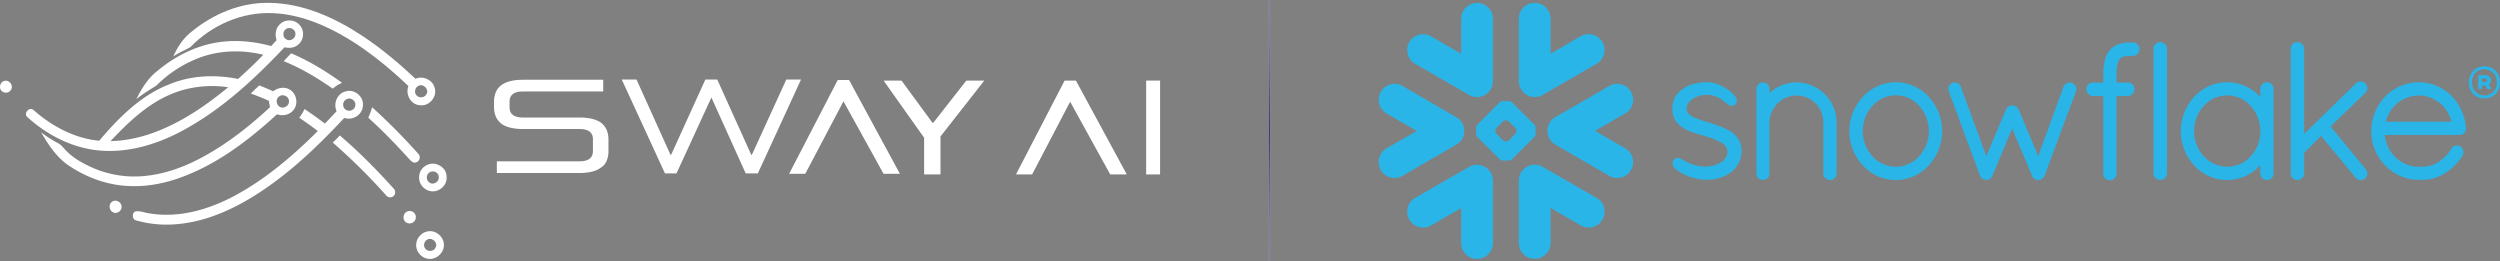 <svg xmlns="http://www.w3.org/2000/svg" xmlns:xlink="http://www.w3.org/1999/xlink" width="6131" height="641" viewBox="0 0 6131 641"><rect x="0" y="0" width="6131" height="641" fill="#808080" stroke="none"/><defs><radialGradient id="a" cx="0.5" cy="0.5" r="0.5" gradientUnits="objectBoundingBox"><stop offset="0" stop-color="#312b5a"></stop><stop offset="1" stop-color="#9a92d5" stop-opacity="0.231"></stop></radialGradient></defs><g transform="translate(-769 -3244)"><rect width="6" height="641" transform="translate(3879 3244)" fill="url(#a)"></rect><path d="M2712.894,185.449h-7.258v9.022h7.258c3.336,0,5.544-1.489,5.544-4.511S2716.41,185.449,2712.894,185.449Zm-16.183-8.255h16.318c9.016,0,14.876,4.872,14.876,12.451A11.912,11.912,0,0,1,2722,200.111l6.4,9.293v1.85h-9.286l-6.221-9.022h-7.257v9.022h-9.016Zm45.665,17.684c0-18.045-12.126-32.029-30.7-32.029s-30.338,13.128-30.338,32.029c0,18.045,12.126,32.074,30.338,32.074s30.7-13.849,30.7-32.074Zm7.618,0c0,21.473-14.335,39.337-38.316,39.337s-37.911-18.045-37.911-39.337,14.155-39.292,37.911-39.292,38.136,17.864,38.136,39.292ZM604.571,271.162l-73.884,42.766,73.884,42.631a39.038,39.038,0,0,1-38.948,67.668l-132.306-76.69a38.7,38.7,0,0,1-17.671-22.24,38.1,38.1,0,0,1-1.713-12.676,36.113,36.113,0,0,1,1.352-9.022,39.108,39.108,0,0,1,18.031-23.368L565.624,203.81a39.038,39.038,0,0,1,38.948,67.668Zm-69.962,207.2-132.26-76.329a38.249,38.249,0,0,0-22.539-5.1,38.92,38.92,0,0,0-36.063,38.841V588.613a38.948,38.948,0,1,0,77.9,0V502.9l74.244,43.127a39.027,39.027,0,0,0,38.9-67.667Zm-152.636-149.5-55,54.766a10.77,10.77,0,0,1-6.9,2.932H303.943A11.175,11.175,0,0,1,297,383.625L242.05,328.859A11.237,11.237,0,0,1,239.21,322v-16.2a11.282,11.282,0,0,1,2.84-6.947L297,243.779a11.13,11.13,0,0,1,6.942-2.887h16.138a10.815,10.815,0,0,1,6.9,2.887l55,54.946a11.282,11.282,0,0,1,2.84,6.947v16.2a11.237,11.237,0,0,1-2.84,6.992Zm-43.861-15.248a11.914,11.914,0,0,0-2.885-6.992l-16.048-15.834a11.04,11.04,0,0,0-6.852-2.887H311.7a11.04,11.04,0,0,0-6.852,2.887l-15.913,15.834a11.327,11.327,0,0,0-2.84,6.992v.586a10.876,10.876,0,0,0,2.84,6.857l15.913,15.924a11.175,11.175,0,0,0,6.852,2.887h.631a11.04,11.04,0,0,0,6.852-2.887l15.958-15.924a11.418,11.418,0,0,0,2.975-6.857Zm-248.7-164.3,132.305,76.419a39.083,39.083,0,0,0,58.6-33.789V39.107a38.948,38.948,0,1,0-77.9,0v85.712L128.317,81.828a39.027,39.027,0,0,0-38.9,67.668Zm290.4,81.517a38.61,38.61,0,0,0,22.539-5.1l132.26-76.419a39.027,39.027,0,0,0-38.9-67.668l-74.064,42.991V38.927a38.948,38.948,0,1,0-77.9,0V191.945A38.965,38.965,0,0,0,379.81,230.832ZM244.3,397.159a38.249,38.249,0,0,0-22.539,5.1L89.414,478.36a39.027,39.027,0,0,0,38.9,67.668l74.109-42.766v85.712a38.948,38.948,0,1,0,77.9,0v-153.2A38.92,38.92,0,0,0,244.3,397.159Zm-36.063-71.592A38.145,38.145,0,0,0,210,312.89a40.628,40.628,0,0,0-1.4-9.022A38.612,38.612,0,0,0,190.57,280.5L58.625,203.674a39.038,39.038,0,0,0-38.948,67.668l73.884,42.766L19.5,356.558a39.083,39.083,0,0,0,39.128,67.668l132.035-76.69a38.52,38.52,0,0,0,17.761-22.195ZM1849.1,97.166h-6.446a85.14,85.14,0,0,0-27.047,3.88,49.222,49.222,0,0,0-22.178,14.436h0a58.663,58.663,0,0,0-12.487,24.541,130.919,130.919,0,0,0-3.606,32.119v23.368h-25.74a16.008,16.008,0,0,0-16.048,15.654,17.33,17.33,0,0,0,4.508,12.045,17.665,17.665,0,0,0,11.54,5.278h25.56V419.038a16.2,16.2,0,0,0,4.868,11.5,17.034,17.034,0,0,0,11.765,4.511,16.054,16.054,0,0,0,15.823-16.15V228.486h27.678a17.44,17.44,0,0,0,11.495-5.143,16.789,16.789,0,0,0,4.869-11.864v-.632a16.009,16.009,0,0,0-16.183-15.564h-27.858V172.006a95.441,95.441,0,0,1,2.795-23.593,28.566,28.566,0,0,1,5.364-11.368,18.436,18.436,0,0,1,7.934-4.872,53.338,53.338,0,0,1,16.319-2.03h7.257a16.6,16.6,0,0,0,0-33.2Zm570.694,123.29a16.607,16.607,0,0,0,5-11.729,15.433,15.433,0,0,0-5.049-11.323h0a15.769,15.769,0,0,0-22.809,0L2269.682,321.326V112.5a16.549,16.549,0,0,0-16.769-16.33,16.222,16.222,0,0,0-11.45,4.827,16.561,16.561,0,0,0-4.824,11.5V418.181a16.523,16.523,0,0,0,33.043,0V367.746l41.517-41.458,84.567,102.088a13.119,13.119,0,0,0,5.86,4.827,20.273,20.273,0,0,0,6.942,1.263,17.076,17.076,0,0,0,10.638-3.474h.225a17.194,17.194,0,0,0,5.319-12.315,16.97,16.97,0,0,0-4.012-10.827h0l-86.1-104.7,85.2-82.509Zm-229.9-21.022a16.291,16.291,0,0,1,4.869,11.684V418.181a16.223,16.223,0,0,1-27.769,11.458,16.157,16.157,0,0,1-4.823-11.458v-20.21a108.991,108.991,0,0,1-161.877.992,124.259,124.259,0,0,1,0-168.853,109.622,109.622,0,0,1,161.877.541V210.892a16.335,16.335,0,0,1,4.913-11.684,16.67,16.67,0,0,1,22.81,0ZM2162.17,314.785a91.163,91.163,0,0,0-24.027-62.344,76.6,76.6,0,0,0-114.183,0,91.253,91.253,0,0,0-24.162,62.344,90.261,90.261,0,0,0,24.252,61.8,77.407,77.407,0,0,0,114.274,0,90.575,90.575,0,0,0,24.026-62.029ZM851.106,308.74A393.226,393.226,0,0,0,808.146,293a293.552,293.552,0,0,1-37.55-13.534,36.471,36.471,0,0,1-11.36-8.661,16.112,16.112,0,0,1-3.877-10.782,25.818,25.818,0,0,1,4.508-15.112,44.087,44.087,0,0,1,20.285-14.661,65.952,65.952,0,0,1,23.08-4.782,63.754,63.754,0,0,1,39.128,12.586c4.508,3.2,8.2,6.5,11.72,9.022a28.17,28.17,0,0,0,5.5,3.609,14.237,14.237,0,0,0,6.446,1.714,11.533,11.533,0,0,0,4.508-.9,13.973,13.973,0,0,0,3.967-2.481,13.531,13.531,0,0,0,2.93-3.97,11.646,11.646,0,0,0,.947-4.511,17.2,17.2,0,0,0-2.254-8.165,49.612,49.612,0,0,0-11.044-13.082,110.026,110.026,0,0,0-27.047-17.052,79.562,79.562,0,0,0-31.555-7.714c-24.207,0-44.4,5.5-59.1,15.609a62.1,62.1,0,0,0-19.113,19.037,61.343,61.343,0,0,0-7.889,30.721V261.6a48.879,48.879,0,0,0,10.233,30.811c9.6,12.09,23.8,19.353,37.731,24.5s27.768,8.21,36.559,11.143a176.866,176.866,0,0,1,35.071,14.481,41.345,41.345,0,0,1,11.27,9.518,21.258,21.258,0,0,1,4.057,12.225v.361a28.3,28.3,0,0,1-5.455,17.052,47.872,47.872,0,0,1-22.539,15.2A78.34,78.34,0,0,1,803.1,401.4a97.129,97.129,0,0,1-45.484-10.2c-5.139-2.571-9.286-5.1-13.073-7.263-1.848-.992-3.606-1.94-5.454-2.707a15.452,15.452,0,0,0-5.86-1.218,11.171,11.171,0,0,0-4.1.767,10.638,10.638,0,0,0-3.561,2.346A16.554,16.554,0,0,0,722,387.64a12.5,12.5,0,0,0-1.262,5.549,15.977,15.977,0,0,0,2.885,8.752,44.6,44.6,0,0,0,11.45,10.646,141.1,141.1,0,0,0,18.032,9.97A130.2,130.2,0,0,0,803.1,433.834h0c23.215,0,43.32-5.368,60.225-18.045h0a64.841,64.841,0,0,0,26.822-51.924,56.874,56.874,0,0,0-7.393-29.232,70.018,70.018,0,0,0-31.645-25.894ZM1916.627,96.173a16.477,16.477,0,0,0-16.273,16.33V418.181a15.976,15.976,0,0,0,4.823,11.458,16.542,16.542,0,0,0,28.219-11.458V112.5a16.55,16.55,0,0,0-16.769-16.33Zm750.061,210.762v1.624a14.935,14.935,0,0,1-5.092,11.231,17.031,17.031,0,0,1-11.272,4.152H2467.487c4.508,44.661,40.255,77.592,82.809,77.953h10.774a71.774,71.774,0,0,0,39.985-12.947,99.212,99.212,0,0,0,29.887-31.578,14.925,14.925,0,0,1,6.041-5.82,15.452,15.452,0,0,1,7.618-1.94,16.356,16.356,0,0,1,8.3,2.256h0a17.642,17.642,0,0,1,7.438,14.165,16.523,16.523,0,0,1-2.3,8.436h0a137.312,137.312,0,0,1-40.571,41.819,103.625,103.625,0,0,1-56.393,17.639h-10.954a114.73,114.73,0,0,1-82-35.5,120.541,120.541,0,0,1-33.854-83.411,122.255,122.255,0,0,1,33.989-85.081,114.414,114.414,0,0,1,82.629-35.232,112.653,112.653,0,0,1,79.2,32.39,124.005,124.005,0,0,1,36.379,79.532Zm-35.7-15.428a83.229,83.229,0,0,0-79.969-64.42,84.175,84.175,0,0,0-81.142,64.329ZM1024.839,195.1a98.1,98.1,0,0,0-66.175,25.849v-9.519a16.7,16.7,0,0,0-4.508-11.414,15.682,15.682,0,0,0-11.314-4.917,16.1,16.1,0,0,0-16.318,16.33V423.053l.676.677h0a8.344,8.344,0,0,0,1.082,2.21,17.538,17.538,0,0,0,10.368,8.21h4.192a16.578,16.578,0,0,0,6.942-1.579,14.155,14.155,0,0,0,5-3.835h0a2.454,2.454,0,0,1,.451-.586h0a14.7,14.7,0,0,0,2.029-3.338,24.159,24.159,0,0,0,.992-3.383V293.4a67.692,67.692,0,0,1,19.925-46.555A65.584,65.584,0,0,1,1090.563,293.4V418.181a16.362,16.362,0,0,0,27.723,11.684,16.2,16.2,0,0,0,4.869-11.684V293.4A98.623,98.623,0,0,0,1024.839,195.1Zm324.025,35.142a123.808,123.808,0,0,1,0,168.582,108.946,108.946,0,0,1-161.2,0,123.4,123.4,0,0,1,0-168.582,109.171,109.171,0,0,1,161.2,0Zm.451,84.314a91.028,91.028,0,0,0-23.982-62.164,76.281,76.281,0,0,0-114.049,0,91.643,91.643,0,0,0,0,124.012,76.6,76.6,0,0,0,114.048,0A90.261,90.261,0,0,0,1349.314,314.559ZM1700.926,196.5h0a14.821,14.821,0,0,0-5.86-1.218,16.769,16.769,0,0,0-15.282,10.015h0L1617.576,375.73l-47.964-114.268h0a16.372,16.372,0,0,0-6.491-7.353,17.706,17.706,0,0,0-9.331-2.662,17.084,17.084,0,0,0-15.371,10.015h0l-48.189,114.358L1427.66,205.434h0a14.387,14.387,0,0,0-5.95-7.579,16.759,16.759,0,0,0-9.016-2.662,16.128,16.128,0,0,0-6.131,1.218h0a16.335,16.335,0,0,0-8.25,20.887h0l76.678,206.927h0a16.154,16.154,0,0,0,2.7,4.511,13.526,13.526,0,0,0,3.561,2.707,10.02,10.02,0,0,0,1.262.947,7.344,7.344,0,0,0,2.3.857,17.076,17.076,0,0,0,5.635,1.083,15.951,15.951,0,0,0,8.61-2.752,15.066,15.066,0,0,0,5.77-7.173h.225l48.64-116.388,48.73,115.937h0a15.835,15.835,0,0,0,5.409,7.218,17.123,17.123,0,0,0,7.979,3.338h2.029a14.865,14.865,0,0,0,5.454-.992,18.024,18.024,0,0,0,4.147-2.3,19.262,19.262,0,0,0,5.86-7.8h0l76.633-205.845a16.109,16.109,0,0,0-8.7-20.887Z" transform="translate(4150.007 3251.05)" fill="#29b5e8" fill-rule="evenodd"></path><g transform="translate(751.158 2939.505)"><g transform="translate(17.842 311.495)"><g transform="translate(424.988)"><path d="M150.229,380.82c52.469-42.569,118.8-70.289,187.107-69.3,83.654.5,162.357,36.134,231.161,81.674,46.034,30.69,88.6,66.329,129.193,104.444,17.82-7.92,41.085,1.98,46.529,20.79,8.415,22.275-12.87,48.015-36.135,44.054-22.274-1.485-35.639-26.73-27.719-47.024-45.539-43.065-94.543-83.654-148.5-116.324-55.934-33.66-118.8-59.894-184.632-62.369C272,333.3,197.253,366.465,145.774,419.924c-13.86,7.92-28.71,13.86-42.074,22.77C114.095,419.429,128.945,396.659,150.229,380.82ZM705.114,514.963c-8.415,3.96-11.385,15.345-5.445,22.77,6.435,8.415,20.79,6.93,25.245-2.97C731.349,523.378,716.5,508.528,705.114,514.963Z" transform="translate(-103.7 -311.495)" fill="#fff"></path></g><g transform="translate(63.638 43.185)"><path d="M652.909,330.024c12.87-13.86,37.619-12.87,49.5,1.98,12.375,13.86,9.9,37.62-5.445,48.51-8.91,7.425-21.284,7.92-32.174,5.445-74.249,78.7-154.932,153.448-250.96,204.928-63.854,34.154-136.618,55.934-209.876,47.519C140.1,630.98,81.194,599.8,34.17,557.226,23.28,547.326,40.605,530,50.5,540.891c44.549,39.1,99.988,68.8,159.882,74.249,47.519-55.934,101.473-110.878,171.267-138.1,53.459-22.275,112.858-24.75,169.287-13.365,21.285-19.3,42.074-38.609,61.874-59.4C561.336,391.9,505.9,392.888,455.9,411.7a298.141,298.141,0,0,0-105.433,68.309c-16.83,10.395-33.659,20.79-49,33.165,12.87-25.74,28.214-50.984,50.984-68.8,46.034-38.61,102.463-66.329,162.852-72.269,39.1-3.96,78.7.5,116.818,10.89,4.455-4.95,8.91-9.9,13.365-14.355C641.029,356.259,642.514,339.924,652.909,330.024Zm14.85,11.88c-7.92,5.94-7.425,19.8.99,24.254,9.4,6.93,24.255-1.98,22.77-13.86C691.518,341.409,676.174,334.479,667.759,341.9ZM384.624,501.787c-57.914,24.75-103.948,69.3-146.517,114.343,45.539-.99,90.088-12.87,131.668-31.185,57.419-25.244,108.9-61.379,156.912-100.979C479.167,477.037,429.173,482.482,384.624,501.787Z" transform="translate(-30.699 -320.219)" fill="#fff"></path></g><path d="M158.4,355.8c5.94-6.435,11.88-12.87,18.315-19.3,44.549,18.81,85.633,44.054,124.738,72.269a92.594,92.594,0,0,0-22.77,14.355C241.064,396.889,201.464,373.13,158.4,355.8Z" transform="translate(537.348 -212.726)" fill="#fff"></path><path d="M28.028,350.787c12.87-4.455,24.75,12.374,15.84,22.77-6.435,10.395-24.255,6.435-25.74-5.445C16.643,360.191,21.1,352.766,28.028,350.787Z" transform="translate(-17.842 -159.198)" fill="#fff"></path><g transform="translate(100.769 202.478)"><path d="M573.286,352.4c11.385,4.455,22.77,9.4,34.154,14.355,11.385-8.91,28.215-11.88,40.589-3.96,15.84,8.91,21.285,32.175,10.89,47.52-8.91,13.86-27.225,18.315-42.074,12.87-69.3,63.359-145.527,121.768-234.626,154.438-58.409,21.78-122.758,29.2-183.642,13.365-34.649-8.909-67.814-24.75-97.018-45.044-27.225-20.295-46.529-49.5-63.359-78.7a270.438,270.438,0,0,0,40.589,26.235c10.395,4.95,15.84,14.85,24.255,22.275,17.325,16.83,38.609,28.215,60.389,38.114a256.209,256.209,0,0,0,140.083,19.3c48.509-6.435,94.543-24.75,137.113-48.509,57.914-32.175,110.383-73.754,158.892-118.8-.99-5.445-1.98-10.89-2.97-15.84-14.355-6.435-29.2-12.375-44.054-17.82C559.921,364.775,566.851,358.34,573.286,352.4Zm48.509,27.225c-8.415,5.94-7.425,19.3.99,24.75,9.4,6.93,24.75-1.98,23.265-13.86C646.049,379.129,630.7,372.2,621.795,379.625Z" transform="translate(-38.2 -352.4)" fill="#fff"></path></g><g transform="translate(325.749 215.797)"><path d="M605.118,356.622c21.78-7.425,46.529,13.365,42.569,36.135-1.485,21.78-25.739,35.64-45.539,28.71C535.324,493.24,463.55,561.55,379.9,613.524c-58.409,36.135-123.253,63.854-192.057,68.8a270.951,270.951,0,0,1-95.533-9.405c-10.395-1.485-11.88-18.809-1.98-22.274,11.88-1.485,22.77,3.465,34.154,4.95,67.814,11.385,136.618-6.93,197.006-37.125C402.666,577.389,472.955,517.495,537.3,453.641c-14.85-11.385-30.194-22.274-45.539-32.669a101.489,101.489,0,0,0,12.87-21.285c17.325,11.385,33.659,23.265,49.994,35.64,9.9-9.9,19.3-20.294,28.71-30.195C574.923,385.827,584.823,361.572,605.118,356.622Zm2.475,19.305c-10.395,4.455-10.89,20.79-.99,25.74,7.92,5.445,20.295.5,22.275-8.91C632.837,380.877,617.988,369,607.593,375.927Z" transform="translate(-83.651 -355.091)" fill="#fff"></path></g><path d="M209.7,363.2A1544.029,1544.029,0,0,1,323.058,477.544c5.94,5.445,3.96,17.325-3.96,20.295-7.425,3.96-13.86-2.475-18.315-7.425-32.174-35.64-65.339-69.794-100.483-101.474A160.23,160.23,0,0,0,209.7,363.2Z" transform="translate(702.849 -107.262)" fill="#fff"></path><path d="M200.025,377.2c46.529,39.6,89.593,83.159,130.677,128.7,5.445,4.455,7.425,13.365,1.98,18.81-5.445,6.435-15.345,4.95-19.8-1.485A1452.145,1452.145,0,0,0,182.7,394.525C188.64,389.079,194.58,383.14,200.025,377.2Z" transform="translate(633.331 -51.963)" fill="#fff"></path><g transform="translate(1027.829 394.351)"><path d="M246.336,393.823c20.79-9.405,47.519,7.425,46.529,30.194,1.98,21.285-20.79,39.6-41.084,34.155-15.345-3.465-27.224-18.315-26.235-34.155A32.741,32.741,0,0,1,246.336,393.823Zm5.445,18.314c-9.4,4.95-9.9,19.8-.99,25.245,8.91,7.424,24.75-1.98,22.77-13.365C274.055,413.127,260.691,406.692,251.781,412.137Z" transform="translate(-225.488 -391.163)" fill="#fff"></path></g><path d="M79.826,411c9.4-4.95,22.275,2.97,21.78,13.86,0,10.89-13.365,18.81-22.275,12.375C69.431,431.793,69.926,415.458,79.826,411Z" transform="translate(196.665 75.602)" fill="#fff"></path><path d="M229.38,415.111c10.395-2.97,21.285,7.425,18.315,17.82-1.485,10.4-14.85,15.84-23.265,9.9C213.541,436.4,216.511,417.586,229.38,415.111Z" transform="translate(771.777 95.748)" fill="#fff"></path><g transform="translate(1020.516 559.845)"><path d="M248.707,426.1c22.275-7.425,47.024,13.86,43.064,37.125-2.475,18.81-22.275,33.165-41.084,28.71-16.83-3.465-29.2-21.285-26.235-38.115C226.432,440.95,236.332,429.565,248.707,426.1Zm3.465,18.81c-8.415,3.465-11.88,15.839-5.445,22.769,6.435,8.415,21.285,6.93,25.244-3.465C277.911,453.325,263.557,438.97,252.172,444.91Z" transform="translate(-224.011 -424.596)" fill="#fff"></path></g></g><path d="M539.3,547.1a61.669,61.669,0,0,0,3.96-22.274v-29.2a60.918,60.918,0,0,0-3.96-21.779,43.7,43.7,0,0,0-11.88-16.83c-5.445-4.95-12.87-8.415-21.78-10.89s-20.294-3.96-33.165-3.96H333.384c-27.224,0-32.669-13.365-32.669-24.75V403.059c0-11.385,5.445-24.75,32.669-24.75H530.39V349.6H333.384c-12.87,0-24.254,1.485-33.164,3.96a59.876,59.876,0,0,0-21.78,10.89,40.309,40.309,0,0,0-11.88,16.83,60.917,60.917,0,0,0-3.96,21.78v13.86a60.914,60.914,0,0,0,3.96,21.779,43.69,43.69,0,0,0,11.88,16.83c5.445,4.95,12.87,8.415,21.78,10.89s20.295,3.96,33.164,3.96H472.476c27.224,0,32.67,13.365,32.67,24.75v29.7c0,11.385-5.445,24.75-32.67,24.75H269.53v28.709H471.981c12.87,0,24.255-1.485,33.164-3.959a59.88,59.88,0,0,0,21.78-10.89C532.865,559.478,536.825,553.537,539.3,547.1Z" transform="translate(966.771 150.513)" fill="#fff"></path><path d="M729.318,349.5,647.149,529.183l-2.97,5.94-2.97-5.94L560.031,349.5h-29.2L449.153,529.183l-2.97,5.94-2.97-5.94L362.034,349.5H325.9L431.828,579.672h28.214l82.664-179.683,2.97-6.435,2.97,6.435,81.179,179.683h29.7L765.452,349.5Z" transform="translate(1216.801 150.118)" fill="#fff"></path><path d="M541.953,402.169l2.97,4.95,95.533,172.753H680.55L555.812,349.7h-27.72L408.8,579.872h39.6l91.078-172.753Z" transform="translate(1544.248 150.908)" fill="#fff"></path><rect width="34.154" height="230.172" transform="translate(2828.688 502.093)" fill="#fff"></rect><path d="M654.352,401.974l2.475,4.95,95.534,173.248H792.95L668.212,350H640.493L521.2,580.172h39.6l90.584-173.248Z" transform="translate(1988.219 152.093)" fill="#fff"></path><path d="M658.547,350l-76.724,98.009-5.445,6.435-4.95-6.435L499.655,350H455.6l98.008,138.1,1.485,1.485v90.584h40.094V487.113l1.485-1.98L702.6,350Z" transform="translate(1729.104 152.093)" fill="#fff"></path></g></g></svg>
